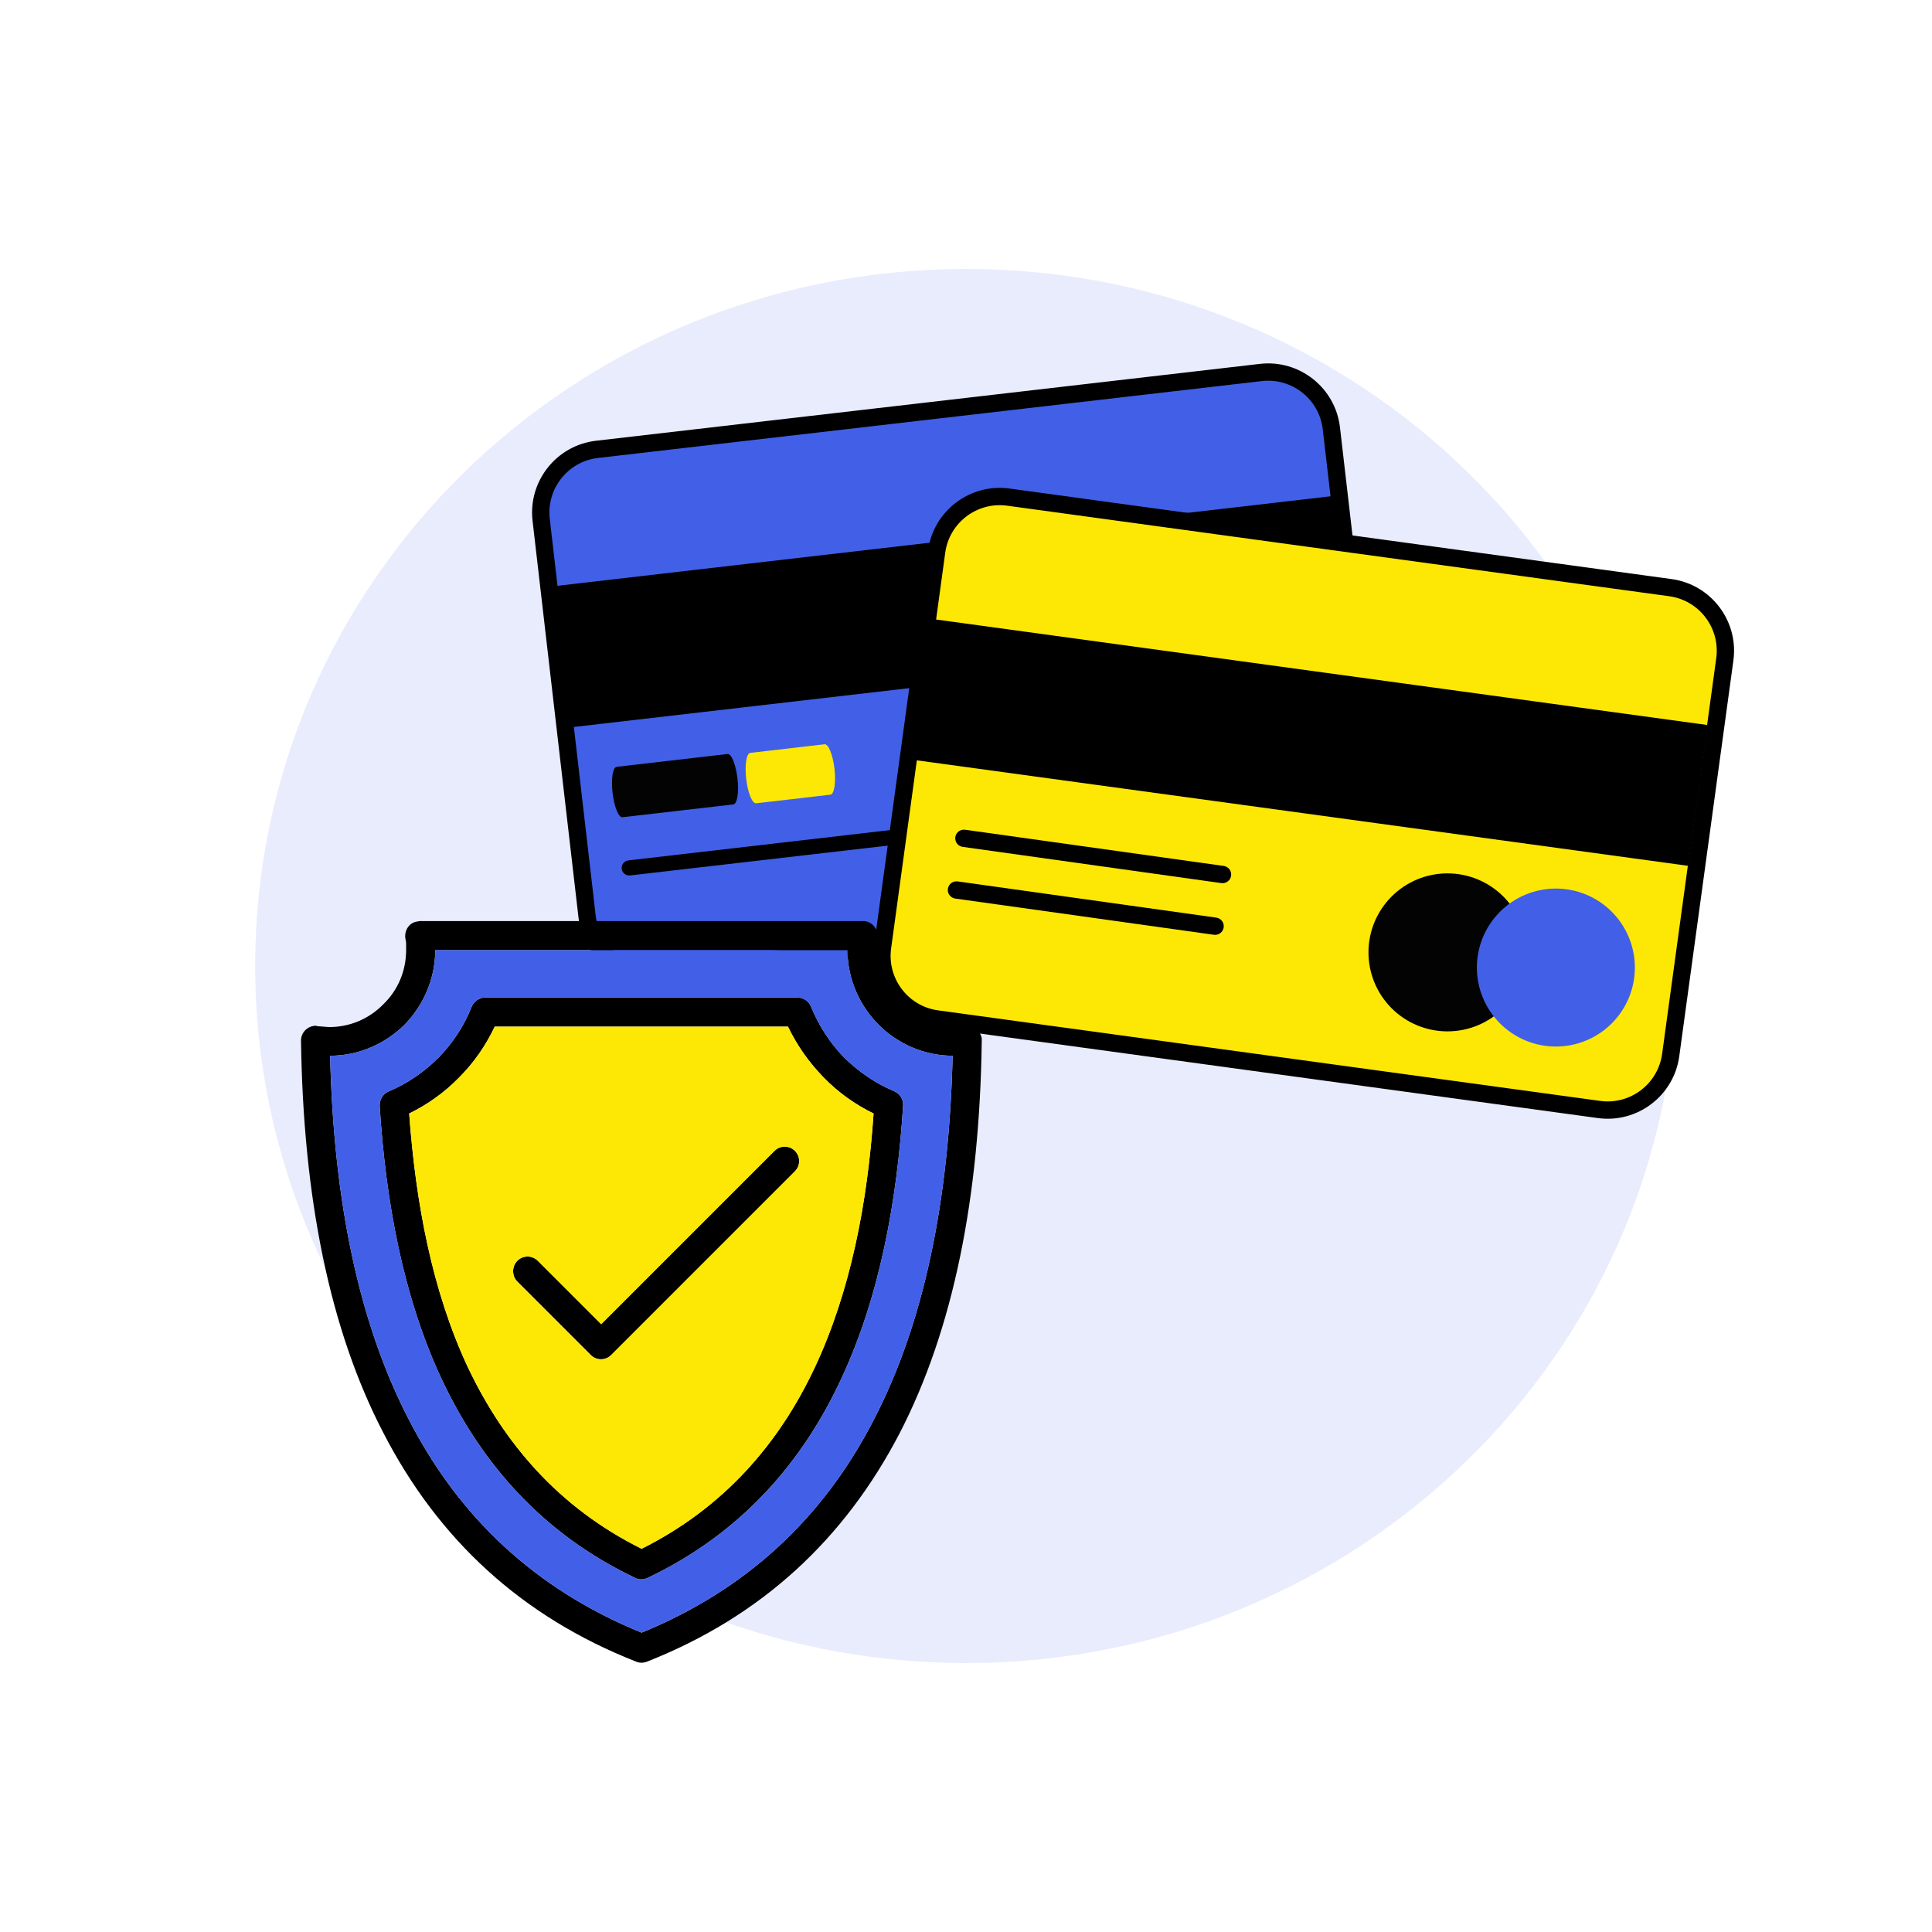<svg xmlns="http://www.w3.org/2000/svg" xmlns:xlink="http://www.w3.org/1999/xlink" width="1080" zoomAndPan="magnify" viewBox="0 0 810 810" height="1080" preserveAspectRatio="xMidYMid meet" version="1.0"><defs><filter x="0%" y="0%" width="100%" height="100%" id="04dcd0886d"><feColorMatrix values="0 0 0 0 1 0 0 0 0 1 0 0 0 0 1 0 0 0 1 0" color-interpolation-filters="sRGB"/></filter><mask id="b6560f2482"><g filter="url(#04dcd0886d)"><rect x="-81" width="972" fill="#000000" y="-81" height="972" fill-opacity="0.12"/></g></mask><clipPath id="f8f2a06b1b"><path d="M 0.984 0.758 L 597 0.758 L 597 585.242 L 0.984 585.242 Z M 0.984 0.758 " clip-rule="nonzero"/></clipPath><clipPath id="9d5a2e7ebd"><path d="M 299 0.758 C 134.41 0.758 0.984 131.598 0.984 293 C 0.984 454.402 134.41 585.242 299 585.242 C 463.59 585.242 597.016 454.402 597.016 293 C 597.016 131.598 463.59 0.758 299 0.758 Z M 299 0.758 " clip-rule="nonzero"/></clipPath><clipPath id="842335863c"><rect x="0" width="600" y="0" height="586"/></clipPath><clipPath id="95a1e85f70"><path d="M 126.195 386.16 L 411.945 386.16 L 411.945 697.41 L 126.195 697.41 Z M 126.195 386.16 " clip-rule="nonzero"/></clipPath></defs><g mask="url(#b6560f2482)"><g transform="matrix(1, 0, 0, 1, 106, 112)"><g clip-path="url(#842335863c)"><g clip-path="url(#f8f2a06b1b)"><g clip-path="url(#9d5a2e7ebd)"><path fill="#4160e7" d="M 0.984 0.758 L 596.887 0.758 L 596.887 585.242 L 0.984 585.242 Z M 0.984 0.758 " fill-opacity="1" fill-rule="nonzero"/></g></g></g></g></g><path fill="#4160e7" d="M 554.027 375.516 L 275.699 407.742 C 261.07 409.434 247.84 398.949 246.148 384.324 L 226.883 217.941 C 225.191 203.312 235.676 190.082 250.301 188.391 L 528.633 156.164 C 543.258 154.473 556.488 164.957 558.184 179.582 L 577.445 345.965 C 579.141 360.594 568.656 373.824 554.027 375.516 Z M 554.027 375.516 " fill-opacity="1" fill-rule="nonzero"/><path fill="#000000" d="M 554.445 379.121 L 276.117 411.348 C 259.523 413.27 244.465 401.332 242.543 384.742 L 223.277 218.355 C 221.359 201.766 233.293 186.703 249.887 184.785 L 528.215 152.559 C 544.809 150.637 559.867 162.574 561.789 179.164 L 581.055 345.547 C 582.973 362.141 571.039 377.203 554.445 379.121 Z M 250.719 191.996 C 238.105 193.457 229.031 204.906 230.492 217.523 L 249.754 383.906 C 251.215 396.52 262.668 405.598 275.281 404.137 L 553.613 371.91 C 566.227 370.449 575.301 359 573.84 346.383 L 554.578 180 C 553.117 167.387 541.664 158.309 529.051 159.77 Z M 250.719 191.996 " fill-opacity="1" fill-rule="nonzero"/><path fill="#000000" d="M 564.941 267.234 L 240.398 304.809 L 233.543 245.617 L 558.09 208.043 Z M 564.941 267.234 " fill-opacity="1" fill-rule="nonzero"/><path fill="#030303" d="M 307.473 337.25 L 260.977 342.633 C 259.359 342.82 257.5 338.242 256.824 332.406 C 256.148 326.57 256.91 321.688 258.531 321.5 L 305.027 316.117 C 306.645 315.93 308.504 320.508 309.18 326.344 C 309.855 332.18 309.09 337.062 307.473 337.25 Z M 307.473 337.25 " fill-opacity="1" fill-rule="nonzero"/><path fill="#fde805" d="M 348.145 333.18 L 317.012 336.785 C 315.391 336.973 313.527 332.391 312.852 326.555 C 312.176 320.719 312.941 315.836 314.562 315.648 L 345.699 312.043 C 347.316 311.855 349.18 316.434 349.855 322.27 C 350.531 328.109 349.766 332.992 348.145 333.18 Z M 348.145 333.18 " fill-opacity="1" fill-rule="nonzero"/><path fill="#000000" d="M 558.133 333 L 264.18 367.031 C 262.438 367.234 260.863 365.984 260.66 364.242 C 260.457 362.5 261.707 360.922 263.449 360.723 L 557.402 326.688 C 559.145 326.488 560.723 327.734 560.922 329.477 C 561.125 331.223 559.875 332.797 558.133 333 Z M 558.133 333 " fill-opacity="1" fill-rule="nonzero"/><path fill="#fde805" d="M 670.414 465.16 L 392.809 427.195 C 378.219 425.199 368.012 411.758 370.008 397.168 L 392.703 231.219 C 394.695 216.629 408.141 206.422 422.73 208.414 L 700.336 246.383 C 714.922 248.375 725.133 261.82 723.137 276.41 L 700.441 442.359 C 698.445 456.949 685.004 467.156 670.414 465.16 Z M 670.414 465.16 " fill-opacity="1" fill-rule="nonzero"/><path fill="#000000" d="M 669.922 468.758 L 392.316 430.793 C 375.77 428.531 364.148 413.227 366.41 396.676 L 389.105 230.727 C 391.367 214.18 406.672 202.555 423.223 204.82 L 700.828 242.785 C 717.375 245.047 728.996 260.352 726.734 276.902 L 704.039 442.852 C 701.777 459.398 686.473 471.023 669.922 468.758 Z M 422.238 212.012 C 409.656 210.293 398.02 219.129 396.297 231.711 L 373.602 397.66 C 371.883 410.242 380.719 421.879 393.301 423.602 L 670.906 461.566 C 683.488 463.285 695.125 454.449 696.848 441.867 L 719.543 275.918 C 721.262 263.336 712.426 251.699 699.844 249.977 Z M 422.238 212.012 " fill-opacity="1" fill-rule="nonzero"/><path fill="#000000" d="M 707.816 363.012 L 384.117 318.738 L 392.191 259.699 L 715.895 303.973 Z M 707.816 363.012 " fill-opacity="1" fill-rule="nonzero"/><path fill="#030303" d="M 639.977 399.285 C 639.977 400.371 639.922 401.453 639.816 402.531 C 639.711 403.613 639.551 404.684 639.34 405.746 C 639.129 406.812 638.867 407.863 638.551 408.898 C 638.234 409.938 637.871 410.957 637.457 411.961 C 637.039 412.965 636.578 413.941 636.066 414.898 C 635.555 415.855 634.996 416.785 634.395 417.688 C 633.793 418.59 633.148 419.461 632.457 420.297 C 631.77 421.137 631.043 421.938 630.277 422.707 C 629.508 423.473 628.707 424.199 627.867 424.891 C 627.027 425.578 626.16 426.223 625.258 426.824 C 624.355 427.43 623.426 427.984 622.469 428.496 C 621.512 429.008 620.531 429.473 619.531 429.887 C 618.527 430.301 617.508 430.668 616.469 430.98 C 615.434 431.297 614.383 431.559 613.316 431.77 C 612.254 431.984 611.18 432.141 610.102 432.246 C 609.023 432.355 607.941 432.406 606.855 432.406 C 605.77 432.406 604.688 432.355 603.609 432.246 C 602.531 432.141 601.457 431.984 600.395 431.77 C 599.328 431.559 598.277 431.297 597.242 430.98 C 596.203 430.668 595.184 430.301 594.18 429.887 C 593.18 429.473 592.199 429.008 591.242 428.496 C 590.285 427.984 589.355 427.43 588.453 426.824 C 587.551 426.223 586.684 425.578 585.844 424.891 C 585.004 424.199 584.203 423.473 583.434 422.707 C 582.668 421.938 581.941 421.137 581.254 420.297 C 580.562 419.461 579.918 418.59 579.316 417.688 C 578.715 416.785 578.156 415.855 577.645 414.898 C 577.133 413.941 576.672 412.965 576.254 411.961 C 575.84 410.957 575.477 409.938 575.16 408.898 C 574.844 407.863 574.582 406.812 574.371 405.746 C 574.16 404.684 574 403.613 573.895 402.531 C 573.785 401.453 573.734 400.371 573.734 399.285 C 573.734 398.199 573.785 397.117 573.895 396.039 C 574 394.961 574.16 393.887 574.371 392.824 C 574.582 391.762 574.844 390.711 575.16 389.672 C 575.477 388.633 575.84 387.613 576.254 386.609 C 576.672 385.609 577.133 384.629 577.645 383.672 C 578.156 382.715 578.715 381.785 579.316 380.883 C 579.918 379.984 580.562 379.113 581.254 378.273 C 581.941 377.434 582.668 376.633 583.434 375.867 C 584.203 375.098 585.004 374.371 585.844 373.684 C 586.684 372.996 587.551 372.348 588.453 371.746 C 589.355 371.145 590.285 370.586 591.242 370.074 C 592.199 369.562 593.18 369.102 594.18 368.684 C 595.184 368.27 596.203 367.906 597.242 367.59 C 598.277 367.277 599.328 367.012 600.395 366.801 C 601.457 366.59 602.531 366.43 603.609 366.324 C 604.688 366.219 605.77 366.164 606.855 366.164 C 607.941 366.164 609.023 366.219 610.102 366.324 C 611.18 366.43 612.254 366.59 613.316 366.801 C 614.383 367.012 615.434 367.277 616.469 367.59 C 617.508 367.906 618.527 368.27 619.531 368.684 C 620.531 369.102 621.512 369.562 622.469 370.074 C 623.426 370.586 624.355 371.145 625.258 371.746 C 626.16 372.348 627.027 372.996 627.867 373.684 C 628.707 374.371 629.508 375.098 630.277 375.867 C 631.043 376.633 631.77 377.434 632.457 378.273 C 633.148 379.113 633.793 379.984 634.395 380.883 C 634.996 381.785 635.555 382.715 636.066 383.672 C 636.578 384.629 637.039 385.609 637.457 386.609 C 637.871 387.613 638.234 388.633 638.551 389.672 C 638.867 390.711 639.129 391.762 639.34 392.824 C 639.551 393.887 639.711 394.961 639.816 396.039 C 639.922 397.117 639.977 398.199 639.977 399.285 Z M 639.977 399.285 " fill-opacity="1" fill-rule="nonzero"/><path fill="#4160e7" d="M 685.426 405.652 C 685.426 406.734 685.371 407.816 685.266 408.898 C 685.16 409.977 685 411.047 684.789 412.113 C 684.578 413.176 684.316 414.227 684 415.266 C 683.684 416.305 683.32 417.324 682.906 418.324 C 682.488 419.328 682.027 420.309 681.516 421.266 C 681.004 422.219 680.445 423.148 679.844 424.051 C 679.242 424.953 678.598 425.824 677.906 426.664 C 677.219 427.5 676.492 428.305 675.727 429.07 C 674.957 429.84 674.156 430.566 673.316 431.254 C 672.477 431.941 671.609 432.586 670.707 433.191 C 669.805 433.793 668.875 434.352 667.918 434.859 C 666.961 435.371 665.98 435.836 664.98 436.25 C 663.977 436.664 662.957 437.031 661.918 437.348 C 660.883 437.66 659.828 437.926 658.766 438.137 C 657.703 438.348 656.629 438.508 655.551 438.613 C 654.473 438.719 653.391 438.773 652.305 438.773 C 651.219 438.773 650.137 438.719 649.059 438.613 C 647.977 438.508 646.906 438.348 645.844 438.137 C 644.777 437.926 643.727 437.66 642.691 437.348 C 641.652 437.031 640.633 436.664 639.629 436.25 C 638.629 435.836 637.648 435.371 636.691 434.859 C 635.734 434.352 634.805 433.793 633.902 433.191 C 633 432.586 632.133 431.941 631.293 431.254 C 630.453 430.566 629.652 429.84 628.883 429.07 C 628.117 428.305 627.391 427.5 626.699 426.664 C 626.012 425.824 625.367 424.953 624.766 424.051 C 624.164 423.148 623.605 422.219 623.094 421.266 C 622.582 420.309 622.121 419.328 621.703 418.324 C 621.289 417.324 620.926 416.305 620.609 415.266 C 620.293 414.227 620.031 413.176 619.82 412.113 C 619.609 411.047 619.449 409.977 619.344 408.898 C 619.234 407.816 619.184 406.734 619.184 405.652 C 619.184 404.566 619.234 403.484 619.344 402.402 C 619.449 401.324 619.609 400.254 619.82 399.188 C 620.031 398.125 620.293 397.074 620.609 396.035 C 620.926 394.996 621.289 393.977 621.703 392.977 C 622.121 391.973 622.582 390.992 623.094 390.039 C 623.605 389.082 624.164 388.152 624.766 387.25 C 625.367 386.348 626.012 385.477 626.703 384.637 C 627.391 383.801 628.117 382.996 628.883 382.23 C 629.652 381.465 630.453 380.734 631.293 380.047 C 632.133 379.359 633 378.715 633.902 378.109 C 634.805 377.508 635.734 376.953 636.691 376.441 C 637.648 375.93 638.629 375.465 639.629 375.051 C 640.633 374.637 641.652 374.27 642.691 373.957 C 643.727 373.641 644.777 373.379 645.844 373.164 C 646.906 372.953 647.977 372.793 649.059 372.688 C 650.137 372.582 651.219 372.527 652.305 372.527 C 653.391 372.527 654.473 372.582 655.551 372.688 C 656.629 372.793 657.703 372.953 658.766 373.164 C 659.828 373.379 660.883 373.641 661.918 373.957 C 662.957 374.27 663.977 374.637 664.98 375.051 C 665.98 375.465 666.961 375.93 667.918 376.441 C 668.875 376.953 669.805 377.508 670.707 378.109 C 671.609 378.715 672.477 379.359 673.316 380.047 C 674.156 380.734 674.957 381.465 675.727 382.23 C 676.492 382.996 677.219 383.801 677.906 384.637 C 678.598 385.477 679.242 386.348 679.844 387.25 C 680.445 388.152 681.004 389.082 681.516 390.039 C 682.027 390.992 682.488 391.973 682.906 392.977 C 683.32 393.977 683.684 394.996 684 396.035 C 684.316 397.074 684.578 398.125 684.789 399.188 C 685 400.254 685.16 401.324 685.266 402.402 C 685.371 403.484 685.426 404.566 685.426 405.652 Z M 685.426 405.652 " fill-opacity="1" fill-rule="nonzero"/><path fill="#000000" d="M 403.211 354.977 C 401.445 354.523 400.266 352.809 400.523 350.961 C 400.801 348.977 402.637 347.59 404.621 347.871 L 513.059 363.051 C 515.043 363.324 516.426 365.164 516.148 367.148 C 515.871 369.137 514.035 370.52 512.051 370.242 L 403.613 355.059 C 403.477 355.039 403.344 355.012 403.211 354.977 Z M 403.211 354.977 " fill-opacity="1" fill-rule="nonzero"/><path fill="#000000" d="M 400.098 376.648 C 398.332 376.195 397.148 374.477 397.41 372.629 C 397.688 370.645 399.523 369.262 401.508 369.539 L 509.941 384.723 C 511.93 384.996 513.312 386.836 513.035 388.82 C 512.758 390.805 510.922 392.188 508.938 391.91 L 400.5 376.727 C 400.363 376.707 400.23 376.68 400.098 376.648 Z M 400.098 376.648 " fill-opacity="1" fill-rule="nonzero"/><g clip-path="url(#95a1e85f70)"><path fill="#000000" d="M 175.922 386.16 L 361.875 386.16 C 365.156 386.16 367.887 388.895 367.887 392.355 C 367.887 392.719 367.887 393.082 367.887 393.445 C 367.703 394.176 367.703 394.902 367.523 395.633 C 367.523 396.359 367.523 397.27 367.523 398.184 C 367.523 407.105 371.164 415.121 376.992 420.949 C 382.82 426.957 390.836 430.602 399.941 430.602 C 400.668 430.602 401.578 430.418 402.309 430.418 C 403.219 430.418 403.949 430.238 404.676 430.238 C 407.953 429.691 411.051 432.059 411.598 435.336 C 411.598 435.699 411.598 436.246 411.598 436.793 C 410.688 501.996 399.758 557.18 377.176 600.891 C 354.043 645.328 319.258 677.75 271.176 696.688 C 269.719 697.234 268.082 697.234 266.805 696.688 C 218.543 677.75 183.754 645.328 160.809 600.891 C 138.043 557.18 127.113 501.629 126.203 436.246 C 126.203 432.969 128.754 430.238 132.215 430.055 C 132.578 430.055 132.758 430.055 133.125 430.238 C 134.035 430.238 134.762 430.418 135.492 430.418 C 136.219 430.418 137.129 430.602 138.043 430.602 C 146.965 430.602 154.98 426.957 160.809 420.949 C 166.816 415.121 170.277 407.105 170.277 398.184 C 170.277 397.27 170.277 396.359 170.277 395.633 C 170.277 394.902 170.094 393.992 169.914 393.266 C 169.551 389.805 171.734 386.707 175.012 386.344 C 175.379 386.344 175.742 386.16 175.922 386.16 Z M 355.32 398.363 L 182.48 398.363 C 182.48 410.566 177.379 421.676 169.551 429.691 C 161.535 437.523 150.609 442.621 138.406 442.621 C 139.863 503.453 150.426 554.812 171.551 595.426 C 192.68 636.406 224.734 666.457 268.992 684.488 C 313.066 666.457 345.121 636.406 366.246 595.426 C 387.375 554.812 397.938 503.453 399.395 442.621 C 387.375 442.621 376.266 437.523 368.434 429.691 C 360.418 421.676 355.32 410.566 355.32 398.363 Z M 355.32 398.363 " fill-opacity="1" fill-rule="nonzero"/></g><path fill="#000000" d="M 207.434 430.418 C 203.605 438.434 198.691 445.535 192.496 451.727 C 186.488 457.918 179.383 463.02 171.551 466.844 C 174.285 504.363 181.207 541.336 196.141 573.207 C 211.258 605.078 234.203 632.035 268.992 649.336 C 303.594 632.035 326.727 605.078 341.66 573.207 C 356.594 541.336 363.699 504.363 366.246 466.844 C 358.414 463.02 351.312 457.918 345.301 451.727 C 339.293 445.535 334.191 438.434 330.367 430.418 Z M 183.938 443.352 C 189.766 437.34 194.5 430.238 197.598 422.406 C 198.508 420.039 200.691 418.215 203.426 418.215 L 334.375 418.215 C 336.742 418.215 339.109 419.672 340.02 422.039 C 343.301 430.055 348.035 437.34 353.863 443.352 C 359.871 449.18 366.793 454.094 374.625 457.375 C 376.992 458.285 378.812 460.652 378.633 463.566 C 376.082 503.633 368.797 543.703 352.586 578.305 C 336.195 613.457 310.516 642.961 271.539 661.539 C 269.902 662.266 268.082 662.449 266.258 661.539 C 227.285 642.961 201.785 613.457 185.211 578.305 C 169.004 543.703 161.719 503.633 159.168 463.566 C 159.168 461.016 160.441 458.648 162.992 457.555 C 170.824 454.277 177.926 449.359 183.938 443.352 Z M 183.938 443.352 " fill-opacity="1" fill-rule="nonzero"/><path fill="#000000" d="M 216.902 537.328 C 214.535 534.961 214.535 530.953 216.902 528.586 C 219.27 526.219 223.094 526.219 225.461 528.586 L 252.055 555.176 L 324.723 482.508 C 327.09 480.141 330.914 480.141 333.281 482.508 C 335.648 484.875 335.648 488.699 333.281 491.066 L 256.242 568.105 C 253.875 570.477 250.051 570.477 247.684 568.105 Z M 216.902 537.328 " fill-opacity="1" fill-rule="nonzero"/><path fill="#fde805" d="M 207.434 430.418 C 203.605 438.434 198.691 445.535 192.496 451.727 C 186.488 457.918 179.383 463.02 171.551 466.844 C 174.285 504.363 181.207 541.336 196.141 573.207 C 211.258 605.078 234.203 632.035 268.992 649.336 C 303.594 632.035 326.727 605.078 341.66 573.207 C 356.594 541.336 363.699 504.363 366.246 466.844 C 358.414 463.02 351.312 457.918 345.301 451.727 C 339.293 445.535 334.191 438.434 330.367 430.418 Z M 216.902 528.586 C 219.27 526.219 223.094 526.219 225.461 528.586 L 252.055 555.176 L 324.723 482.508 C 327.09 480.141 330.914 480.141 333.281 482.508 C 335.648 484.875 335.648 488.699 333.281 491.066 L 256.242 568.105 C 253.875 570.477 250.051 570.477 247.684 568.105 L 216.902 537.328 C 214.535 534.961 214.535 530.953 216.902 528.586 Z M 216.902 528.586 " fill-opacity="1" fill-rule="evenodd"/><path fill="#4160e7" d="M 182.48 398.363 C 182.48 410.566 177.379 421.676 169.551 429.691 C 161.535 437.523 150.609 442.621 138.406 442.621 C 139.863 503.453 150.426 554.812 171.551 595.426 C 192.68 636.406 224.734 666.457 268.992 684.488 C 313.066 666.457 345.121 636.406 366.246 595.426 C 387.375 554.812 397.938 503.453 399.395 442.621 C 387.375 442.621 376.266 437.523 368.434 429.691 C 360.418 421.676 355.32 410.566 355.32 398.363 Z M 203.426 418.215 L 334.375 418.215 C 336.742 418.215 339.109 419.672 340.02 422.039 C 343.301 430.055 348.035 437.34 353.863 443.352 C 359.871 449.18 366.793 454.094 374.625 457.375 C 376.992 458.285 378.812 460.652 378.633 463.566 C 376.082 503.633 368.797 543.703 352.586 578.305 C 336.195 613.457 310.516 642.961 271.539 661.539 C 269.902 662.266 268.082 662.449 266.258 661.539 C 227.285 642.961 201.785 613.457 185.211 578.305 C 169.004 543.703 161.719 503.633 159.168 463.566 C 159.168 461.016 160.441 458.648 162.992 457.555 C 170.824 454.277 177.926 449.359 183.938 443.352 C 189.766 437.34 194.5 430.238 197.598 422.406 C 198.508 420.039 200.691 418.215 203.426 418.215 Z M 203.426 418.215 " fill-opacity="1" fill-rule="evenodd"/></svg>